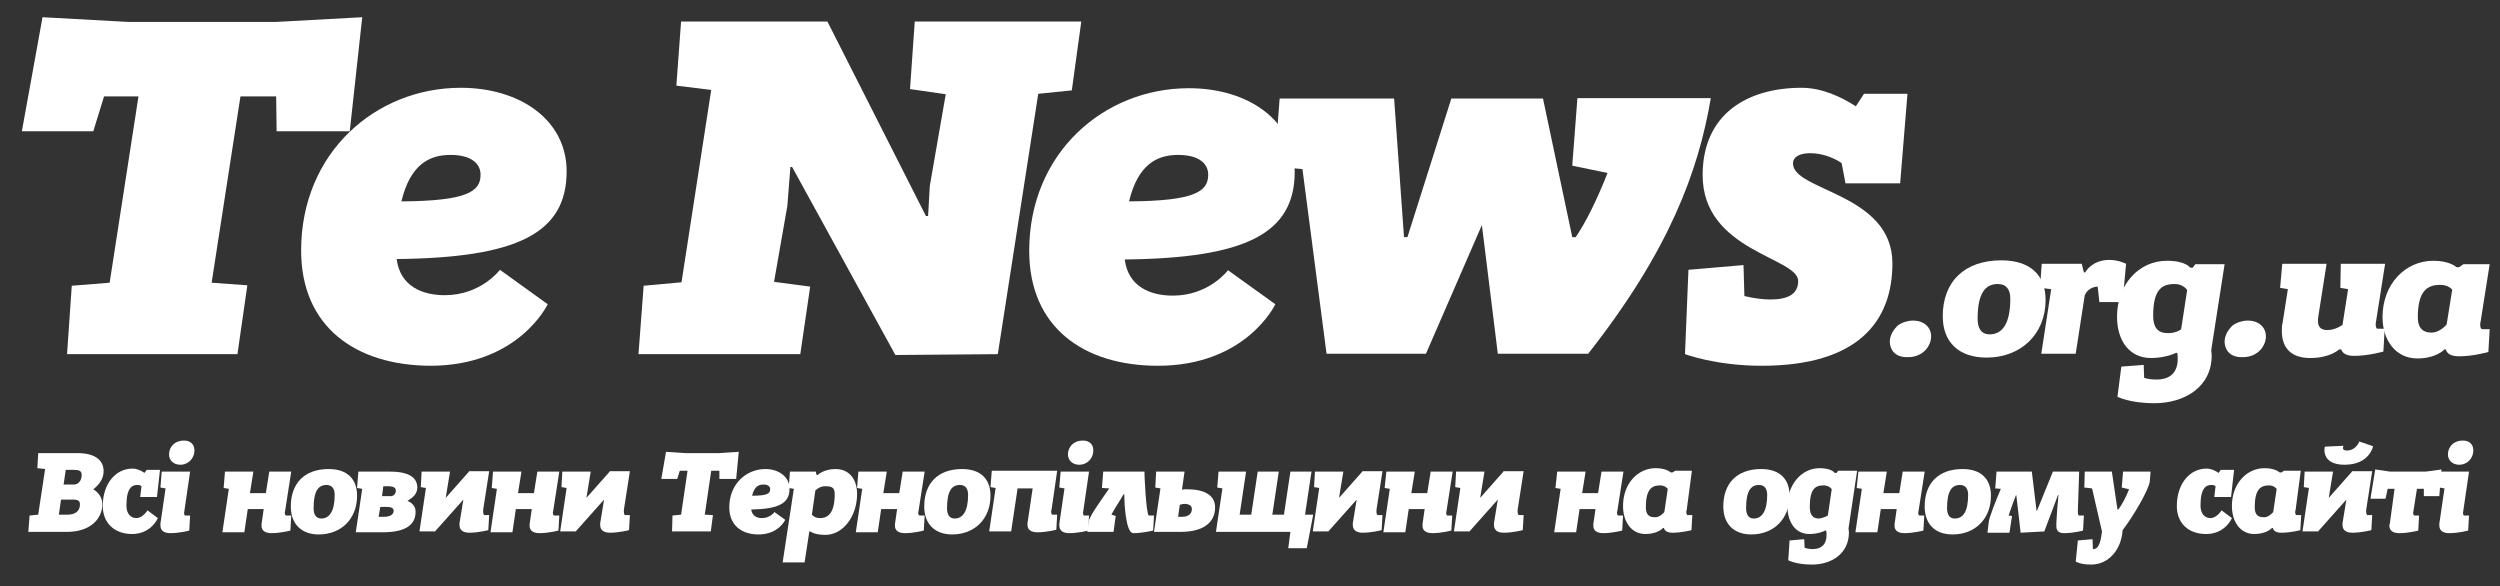 <svg width="273" height="64" viewBox="0 0 273 64" fill="none" xmlns="http://www.w3.org/2000/svg">
<rect x="0" y="0" width="273" height="64" fill="#333333" stroke="none"/>
<path d="M7.838 31.202L11.973 30.873L15.122 10.526H11.363L10.188 14.333H2.388L4.643 1.88L14.041 2.397H30.111L39.556 1.88L38.194 14.333H30.206L30.159 10.526H26.258L23.11 30.873L27.01 31.155L25.929 38.673H7.322L7.838 31.202Z" fill="white"/>
<path d="M59.809 33.222C59.809 33.222 56.66 39.942 46.981 39.942C38.852 39.895 32.884 35.713 32.884 27.348C32.884 16.635 41.06 9.586 50.317 9.586C56.801 9.586 61.876 13.111 61.876 18.702C61.876 25.469 56.52 28.147 43.315 28.288C43.691 31.249 46.088 32.235 48.578 32.235C52.525 32.235 54.593 29.463 54.593 29.463L59.809 33.222ZM43.832 21.992C51.022 21.945 52.478 20.911 52.478 19.078C52.478 17.951 51.586 16.917 49.189 16.917C46.934 16.917 44.819 17.904 43.832 21.992Z" fill="white"/>
<path d="M86.499 18.233H86.311L85.982 22.462L84.525 30.779L88.472 31.296L87.391 38.673H69.723L70.287 31.202L74.422 30.826L77.665 9.821L73.859 9.352L74.375 2.35H90.352L101.112 23.589H101.347L101.535 20.3L103.274 10.291L99.374 9.727L99.891 2.35H118.076L117.042 9.868L113.377 10.244L108.96 38.673L97.776 38.767L86.499 18.233Z" fill="white"/>
<path d="M139.268 33.222C139.268 33.222 136.119 39.941 126.439 39.941C118.357 39.941 112.39 35.759 112.39 27.395C112.39 16.682 120.566 9.633 129.823 9.633C136.307 9.633 141.382 13.158 141.382 18.749C141.382 25.516 136.025 28.194 122.821 28.335C123.197 31.295 125.594 32.282 128.084 32.282C132.031 32.282 134.099 29.51 134.099 29.51L139.268 33.222ZM123.291 21.991C130.481 21.945 131.937 20.911 131.937 19.078C131.937 17.95 131.044 16.917 128.648 16.917C126.393 16.917 124.278 17.903 123.291 21.991Z" fill="white"/>
<path d="M139.737 10.761H152.237L153.317 25.892H153.693L158.486 10.761H168.495L171.69 25.892H172.066C173.147 24.341 174.416 21.756 175.543 18.89L171.69 18.091L172.254 10.714H186.821C185.458 18.749 182.263 27.395 173.429 38.626H163.561L161.823 24.576L155.714 38.626H144.859L142.228 18.467L139.174 18.185L139.737 10.761Z" fill="white"/>
<path d="M201.106 17.81C200.354 17.293 199.085 16.729 197.676 16.729C196.548 16.729 195.796 17.105 195.796 17.857C195.796 20.864 206.651 21.099 206.651 28.758C206.651 35.102 202.891 39.942 192.366 39.942C187.385 39.942 184.002 38.673 184.002 38.673L184.378 29.463L190.392 28.946L190.486 32.329C191.473 32.564 192.46 32.705 193.306 32.705C195.279 32.705 196.36 32.094 196.36 30.685C196.36 28.1 185.928 27.442 185.928 19.125C185.928 12.406 190.862 9.586 196.736 9.586C198.944 9.586 201.059 10.573 202.657 11.607L203.549 10.244H208.295L207.496 20.018H201.529L201.106 17.81Z" fill="white"/>
<path d="M4.173 49.48H8.449C10.658 49.48 11.315 50.467 11.315 51.454C11.315 52.3 10.799 52.958 10.188 53.428C10.799 53.803 11.175 54.367 11.175 55.072C11.175 56.529 10 58.08 7.321 58.08H3.092L3.233 56.294L4.173 56.2L4.925 51.219L4.079 51.125L4.173 49.48ZM6.663 54.555L6.429 56.2H7.368C8.214 56.2 8.731 55.824 8.731 55.072C8.731 54.696 8.496 54.555 7.979 54.555H6.663ZM8.073 52.911C8.496 52.911 8.919 52.535 8.919 51.877C8.919 51.407 8.637 51.313 8.073 51.313H7.18L6.945 52.911H8.073Z" fill="white"/>
<path d="M15.45 53.098C15.357 53.005 15.216 52.958 14.981 52.958C14.417 52.958 13.806 53.286 13.806 55.213C13.806 56.153 14.323 56.576 14.887 56.576C15.591 56.576 16.108 55.73 16.108 55.73L17.236 56.576C17.236 56.576 16.531 58.314 14.417 58.314C12.49 58.314 11.221 57.093 11.221 55.26C11.221 52.816 12.631 51.172 14.464 51.172C14.981 51.172 15.45 51.407 15.779 51.642L16.014 51.313H17.471L17.142 54.273H15.309L15.45 53.098Z" fill="white"/>
<path d="M17.659 51.501H20.76L20.102 56.012C20.102 56.247 20.196 56.294 20.243 56.294C20.337 56.294 20.76 56.294 20.76 56.294L20.666 57.938C20.666 57.938 19.632 58.22 18.599 58.22C17.847 58.22 17.518 57.891 17.518 57.374C17.518 57.327 17.518 57.233 17.518 57.187L18.082 53.333L17.518 53.239L17.659 51.501ZM21.23 49.198C21.23 49.997 20.619 50.749 19.679 50.749C18.974 50.749 18.458 50.279 18.458 49.621C18.458 48.822 19.069 48.117 20.008 48.117C20.525 48.071 21.23 48.305 21.23 49.198Z" fill="white"/>
<path d="M24.566 51.501H27.668L27.292 53.85H29.03L29.406 51.501H31.803L31.145 55.73C31.145 55.824 31.098 55.871 31.098 55.965C31.098 56.247 31.192 56.294 31.286 56.294C31.38 56.294 31.803 56.294 31.803 56.294L31.709 57.938C31.709 57.938 30.628 58.221 29.641 58.221C28.889 58.221 28.561 57.892 28.561 57.422C28.561 57.375 28.561 57.281 28.561 57.234L28.795 55.589H27.057L26.681 58.127H24.284L24.989 53.381L24.425 53.287L24.566 51.501Z" fill="white"/>
<path d="M31.756 55.307C31.756 52.77 33.259 51.219 35.891 51.219C37.911 51.219 38.992 52.3 38.992 54.133C38.992 56.67 37.253 58.362 34.81 58.362C32.836 58.362 31.756 57.14 31.756 55.307ZM36.548 54.039C36.548 53.381 36.267 52.958 35.656 52.958C34.763 52.958 34.246 53.616 34.246 55.495C34.246 56.153 34.481 56.623 35.092 56.623C35.938 56.623 36.548 55.871 36.548 54.039Z" fill="white"/>
<path d="M39.133 51.501H42.611C44.725 51.501 45.571 52.206 45.571 53.24C45.571 53.944 45.054 54.367 44.49 54.696C44.96 54.884 45.383 55.26 45.383 55.871C45.383 57.281 44.349 58.127 41.765 58.127H38.851L39.556 53.381L38.992 53.287L39.133 51.501ZM41.53 55.354L41.342 56.435H41.906C42.657 56.435 42.986 56.153 42.986 55.777C42.986 55.542 42.798 55.354 42.235 55.354H41.53ZM42.751 54.179C42.986 54.132 43.221 53.944 43.221 53.569C43.221 53.287 43.033 53.099 42.376 53.099H41.859L41.718 54.179H42.751Z" fill="white"/>
<path d="M46.041 51.501H49.142L48.672 54.367L51.209 51.501V51.454H53.418L52.76 55.683C52.76 55.777 52.76 55.824 52.76 55.871C52.76 56.153 52.854 56.246 52.901 56.246C52.995 56.246 53.418 56.246 53.418 56.246L53.324 57.891C53.324 57.891 52.243 58.173 51.256 58.173C50.505 58.173 50.176 57.844 50.176 57.327C50.176 57.28 50.176 57.186 50.176 57.139L50.599 54.555L47.544 57.985V58.032H45.806L46.511 53.286L45.947 53.192L46.041 51.501Z" fill="white"/>
<path d="M53.84 51.501H56.942L56.566 53.85H58.304L58.68 51.501H61.077L60.419 55.73C60.419 55.824 60.372 55.871 60.372 55.965C60.372 56.247 60.466 56.294 60.56 56.294C60.654 56.294 61.077 56.294 61.077 56.294L60.983 57.938C60.983 57.938 59.902 58.221 58.915 58.221C58.164 58.221 57.835 57.892 57.835 57.422C57.835 57.375 57.835 57.281 57.835 57.234L58.07 55.589H56.331L55.955 58.127H53.559L54.263 53.381L53.7 53.287L53.84 51.501Z" fill="white"/>
<path d="M61.406 51.501H64.507L64.037 54.367L66.575 51.501V51.454H68.783L68.126 55.683C68.126 55.777 68.126 55.824 68.126 55.871C68.126 56.153 68.22 56.246 68.267 56.246C68.361 56.246 68.783 56.246 68.783 56.246L68.689 57.891C68.689 57.891 67.609 58.173 66.622 58.173C65.87 58.173 65.541 57.844 65.541 57.327C65.541 57.28 65.541 57.186 65.541 57.139L65.964 54.555L62.91 57.985V58.032H61.171L61.876 53.286L61.312 53.192L61.406 51.501Z" fill="white"/>
<path d="M73.436 56.294L74.375 56.2L75.08 51.407H74.234L73.953 52.3H72.214L72.731 49.339L74.845 49.48H78.51L80.672 49.339L80.39 52.3H78.557V51.407H77.665L76.96 56.2L77.853 56.247L77.618 58.032H73.389L73.436 56.294Z" fill="white"/>
<path d="M85.747 56.764C85.747 56.764 85.042 58.362 82.834 58.362C81.001 58.362 79.638 57.375 79.638 55.401C79.638 52.864 81.471 51.219 83.585 51.219C85.042 51.219 86.217 52.065 86.217 53.381C86.217 54.978 84.995 55.589 82.035 55.636C82.129 56.341 82.646 56.576 83.21 56.576C84.102 56.576 84.572 55.918 84.572 55.918L85.747 56.764ZM82.129 54.133C83.773 54.133 84.102 53.898 84.102 53.428C84.102 53.146 83.915 52.911 83.351 52.911C82.834 52.911 82.364 53.146 82.129 54.133Z" fill="white"/>
<path d="M86.264 51.501H89.083L89.177 51.877H89.271C89.271 51.877 89.929 51.219 91.245 51.219C92.748 51.219 93.594 52.347 93.594 53.945C93.594 56.341 92.09 58.409 90.117 58.409C88.942 58.409 88.472 58.033 88.472 58.033H88.378L87.861 61.416H85.465L86.687 53.381L86.123 53.287L86.264 51.501ZM89.036 53.569L88.66 56.2C88.707 56.247 88.942 56.576 89.553 56.576C90.493 56.576 91.151 55.918 91.151 53.945C91.151 53.24 90.822 53.099 90.164 53.099C89.506 53.052 89.036 53.569 89.036 53.569Z" fill="white"/>
<path d="M93.735 51.501H96.836L96.46 53.85H98.199L98.575 51.501H100.971L100.314 55.73C100.314 55.824 100.267 55.871 100.267 55.965C100.267 56.247 100.361 56.294 100.455 56.294C100.549 56.294 100.971 56.294 100.971 56.294L100.877 57.938C100.877 57.938 99.797 58.221 98.81 58.221C98.058 58.221 97.729 57.892 97.729 57.422C97.729 57.375 97.729 57.281 97.729 57.234L97.964 55.589H96.225L95.85 58.127H93.453L94.158 53.381L93.594 53.287L93.735 51.501Z" fill="white"/>
<path d="M100.925 55.307C100.925 52.77 102.428 51.219 105.06 51.219C107.08 51.219 108.161 52.3 108.161 54.133C108.161 56.67 106.422 58.362 103.979 58.362C102.005 58.362 100.925 57.14 100.925 55.307ZM105.717 54.039C105.717 53.381 105.436 52.958 104.825 52.958C103.932 52.958 103.415 53.616 103.415 55.495C103.415 56.153 103.65 56.623 104.261 56.623C105.107 56.623 105.717 55.871 105.717 54.039Z" fill="white"/>
<path d="M112.766 53.333H111.121L110.416 58.032H108.02L108.725 53.286L108.161 53.192L108.302 51.407H115.444L114.833 55.636C114.786 55.73 114.786 55.824 114.786 55.871C114.786 56.106 114.88 56.2 114.927 56.2C115.021 56.2 115.444 56.2 115.444 56.2L115.35 57.844C115.35 57.844 114.316 58.126 113.283 58.126C112.531 58.126 112.202 57.797 112.202 57.327C112.202 57.28 112.202 57.186 112.202 57.139L112.766 53.333Z" fill="white"/>
<path d="M115.82 51.501H118.921L118.264 56.012C118.264 56.247 118.358 56.294 118.405 56.294C118.499 56.294 118.921 56.294 118.921 56.294L118.827 57.938C118.827 57.938 117.794 58.22 116.76 58.22C116.008 58.22 115.679 57.891 115.679 57.374C115.679 57.327 115.679 57.233 115.679 57.187L116.243 53.333L115.679 53.239L115.82 51.501ZM119.391 49.198C119.391 49.997 118.781 50.749 117.841 50.749C117.136 50.749 116.619 50.279 116.619 49.621C116.619 48.822 117.23 48.117 118.17 48.117C118.687 48.071 119.391 48.305 119.391 49.198Z" fill="white"/>
<path d="M122.775 54.132V53.991H122.681C122.352 54.602 121.788 55.401 121.365 56.2L121.835 56.341L121.6 58.08H118.734L118.875 56.905C119.157 56.106 120.096 54.837 121.13 53.334L120.331 53.287L120.472 51.501H124.983C124.936 51.548 125.171 56.294 125.453 56.294H126.017L125.923 57.938C125.923 57.938 124.748 58.221 123.762 58.221C122.916 58.221 122.775 54.837 122.775 54.132Z" fill="white"/>
<path d="M126.252 51.501H129.353L129.071 53.474C129.259 53.428 129.447 53.428 129.588 53.428C131.468 53.428 132.689 54.038 132.689 55.401C132.689 57.046 131.421 58.08 128.93 58.08H126.017L126.722 53.334L126.158 53.24L126.252 51.501ZM128.836 55.119L128.648 56.435H129.071C129.776 56.435 130.152 56.106 130.152 55.589C130.152 55.166 129.776 55.025 129.306 55.025C129.212 55.025 128.977 55.072 128.836 55.119Z" fill="white"/>
<path d="M133.065 51.501H136.072L135.368 56.2H136.636L137.341 51.501H139.644L138.939 56.2H140.208L140.912 51.501H143.215L142.51 56.2H143.403L142.698 59.865H140.677L140.912 58.08H132.783L133.488 53.334L132.924 53.24L133.065 51.501Z" fill="white"/>
<path d="M143.591 51.501H146.692L146.222 54.367L148.76 51.501V51.454H150.968L150.31 55.683C150.31 55.777 150.31 55.824 150.31 55.871C150.31 56.153 150.404 56.246 150.451 56.246C150.545 56.246 150.968 56.246 150.968 56.246L150.874 57.891C150.874 57.891 149.794 58.173 148.807 58.173C148.055 58.173 147.726 57.844 147.726 57.327C147.726 57.28 147.726 57.186 147.726 57.139L148.149 54.555L145.095 57.985V58.032H143.356L144.061 53.286L143.497 53.192L143.591 51.501Z" fill="white"/>
<path d="M151.391 51.501H154.493L154.117 53.85H155.855L156.231 51.501H158.628L157.97 55.73C157.97 55.824 157.923 55.871 157.923 55.965C157.923 56.247 158.017 56.294 158.064 56.294C158.158 56.294 158.581 56.294 158.581 56.294L158.487 57.938C158.487 57.938 157.406 58.221 156.419 58.221C155.667 58.221 155.339 57.892 155.339 57.422C155.339 57.375 155.339 57.281 155.339 57.234L155.573 55.589H153.835L153.459 58.127H151.062L151.767 53.381L151.203 53.287L151.391 51.501Z" fill="white"/>
<path d="M159.004 51.501H162.105L161.635 54.367L164.172 51.501V51.454H166.381L165.723 55.683C165.723 55.777 165.723 55.824 165.723 55.871C165.723 56.153 165.817 56.246 165.864 56.246C165.958 56.246 166.381 56.246 166.381 56.246L166.287 57.891C166.287 57.891 165.206 58.173 164.219 58.173C163.467 58.173 163.139 57.844 163.139 57.327C163.139 57.28 163.139 57.186 163.139 57.139L163.561 54.555L160.507 57.985V58.032H158.769L159.473 53.286L158.91 53.192L159.004 51.501Z" fill="white"/>
<path d="M170.046 51.501H173.147L172.771 53.85H174.51L174.886 51.501H177.282L176.624 55.73C176.624 55.824 176.578 55.871 176.578 55.965C176.578 56.247 176.671 56.294 176.718 56.294C176.812 56.294 177.235 56.294 177.235 56.294L177.141 57.938C177.141 57.938 176.061 58.221 175.074 58.221C174.322 58.221 173.993 57.892 173.993 57.422C173.993 57.375 173.993 57.281 173.993 57.234L174.228 55.589H172.489L172.114 58.127H169.717L170.422 53.381L169.858 53.287L170.046 51.501Z" fill="white"/>
<path d="M184.19 55.683C184.143 55.777 184.143 55.871 184.143 55.918C184.143 56.153 184.237 56.247 184.284 56.247C184.378 56.247 184.801 56.247 184.801 56.247L184.707 57.892C184.707 57.892 183.673 58.173 182.639 58.173C182.075 58.173 181.793 57.986 181.699 57.657H181.605C181.605 57.657 181.042 58.314 179.679 58.314C178.128 58.314 177.235 56.952 177.235 55.26C177.235 52.817 178.833 51.125 180.807 51.125C181.981 51.125 182.451 51.595 182.451 51.595H182.639L182.921 51.407H184.754L184.19 55.683ZM181.746 55.918L182.122 53.38C182.028 53.286 181.793 53.005 181.276 53.005C180.337 53.005 179.726 53.474 179.726 55.401C179.726 56.106 180.008 56.482 180.666 56.482C181.229 56.529 181.652 56.012 181.746 55.918Z" fill="white"/>
<path d="M188.184 55.307C188.184 52.77 189.688 51.219 192.319 51.219C194.339 51.219 195.42 52.3 195.42 54.133C195.42 56.67 193.682 58.362 191.238 58.362C189.265 58.362 188.184 57.14 188.184 55.307ZM192.977 54.039C192.977 53.381 192.695 52.958 192.084 52.958C191.191 52.958 190.674 53.616 190.674 55.495C190.674 56.153 190.909 56.623 191.52 56.623C192.366 56.623 192.977 55.871 192.977 54.039Z" fill="white"/>
<path d="M195.42 59.019L197.018 58.878L197.065 59.818C197.347 59.912 197.629 59.959 197.957 59.959C198.897 59.959 199.461 59.442 199.461 58.408C199.461 58.267 199.461 58.126 199.414 57.938H199.32C199.32 57.938 198.615 58.314 197.582 58.314C196.078 58.314 195.185 57.046 195.185 55.26C195.185 52.958 196.689 51.125 198.709 51.125C200.025 51.125 200.354 51.642 200.354 51.642H200.542L200.73 51.407H202.797L201.858 57.703C201.858 57.844 201.905 57.986 201.905 58.126C201.905 60.476 199.978 61.651 197.863 61.651C196.125 61.651 195.279 61.181 195.279 61.181L195.42 59.019ZM199.602 56.294L200.025 53.428C199.978 53.334 199.696 53.005 199.132 53.005C198.192 53.005 197.629 53.428 197.629 55.354C197.629 56.153 197.91 56.623 198.615 56.623C199.132 56.576 199.508 56.341 199.602 56.294Z" fill="white"/>
<path d="M202.939 51.501H206.04L205.664 53.85H207.403L207.778 51.501H210.175L209.517 55.73C209.517 55.824 209.47 55.871 209.47 55.965C209.47 56.247 209.564 56.294 209.611 56.294C209.705 56.294 210.128 56.294 210.128 56.294L210.034 57.938C210.034 57.938 208.953 58.221 207.966 58.221C207.215 58.221 206.886 57.892 206.886 57.422C206.886 57.375 206.886 57.281 206.886 57.234L207.121 55.589H205.382L205.006 58.127H202.61L203.314 53.381L202.751 53.287L202.939 51.501Z" fill="white"/>
<path d="M210.175 55.307C210.175 52.77 211.678 51.219 214.31 51.219C216.33 51.219 217.411 52.3 217.411 54.133C217.411 56.67 215.673 58.362 213.229 58.362C211.209 58.362 210.175 57.14 210.175 55.307ZM214.921 54.039C214.921 53.381 214.639 52.958 214.028 52.958C213.135 52.958 212.618 53.616 212.618 55.495C212.618 56.153 212.853 56.623 213.464 56.623C214.357 56.623 214.921 55.871 214.921 54.039Z" fill="white"/>
<path d="M218.022 51.501H221.875L222.392 55.777H222.439L224.178 51.501H227.044L226.903 55.73V55.871C226.903 56.153 226.95 56.294 227.044 56.294H227.561L227.467 57.938C227.467 57.938 226.433 58.221 225.399 58.221C224.694 58.221 224.553 57.845 224.553 57.422C224.553 57.328 224.553 57.234 224.553 57.14L224.647 55.589L224.788 54.038H224.741L223.238 58.032L220.653 58.173L220.183 54.085H220.136C219.995 54.414 219.667 55.354 219.338 56.294L219.714 56.341L219.432 58.173H217.035L217.176 56.952C217.27 56.388 217.881 54.837 218.492 53.381L217.881 53.334L218.022 51.501Z" fill="white"/>
<path d="M227.655 51.501H230.615L231.226 55.636H231.32C231.696 55.166 232.166 54.273 232.495 53.428L231.696 53.24L231.837 51.501H234.844L234.75 52.629C234.562 53.615 233.012 56.294 231.79 57.892C231.649 60.053 230.239 61.651 228.36 61.651C227.138 61.651 226.668 61.322 226.668 61.322L226.903 59.019L228.501 58.878L228.548 59.959H228.595C229.159 59.959 229.394 59.254 229.535 58.032L228.454 53.334L227.608 53.24L227.655 51.501Z" fill="white"/>
<path d="M241.94 53.098C241.846 53.005 241.705 52.958 241.47 52.958C240.906 52.958 240.295 53.286 240.295 55.213C240.295 56.153 240.812 56.576 241.376 56.576C242.081 56.576 242.598 55.73 242.598 55.73L243.725 56.576C243.725 56.576 243.02 58.314 240.906 58.314C238.932 58.314 237.711 57.093 237.711 55.26C237.711 52.816 239.12 51.172 240.953 51.172C241.47 51.172 241.94 51.407 242.269 51.642L242.504 51.313H243.96L243.631 54.273H241.799L241.94 53.098Z" fill="white"/>
<path d="M250.68 55.683C250.633 55.777 250.633 55.871 250.633 55.918C250.633 56.153 250.727 56.247 250.774 56.247C250.868 56.247 251.291 56.247 251.291 56.247L251.197 57.892C251.197 57.892 250.163 58.173 249.129 58.173C248.565 58.173 248.283 57.986 248.189 57.657H248.095C248.095 57.657 247.531 58.314 246.169 58.314C244.618 58.314 243.725 56.952 243.725 55.26C243.725 52.817 245.323 51.125 247.297 51.125C248.471 51.125 248.941 51.595 248.941 51.595H249.129L249.411 51.407H251.244L250.68 55.683ZM248.236 55.918L248.612 53.38C248.518 53.286 248.283 53.005 247.766 53.005C246.827 53.005 246.216 53.474 246.216 55.401C246.216 56.106 246.498 56.482 247.156 56.482C247.719 56.529 248.142 56.012 248.236 55.918Z" fill="white"/>
<path d="M251.667 51.501H254.768L254.298 54.367L256.835 51.501V51.454H259.044L258.386 55.683C258.386 55.777 258.386 55.824 258.386 55.871C258.386 56.153 258.48 56.247 258.527 56.247C258.621 56.247 259.044 56.247 259.044 56.247L258.95 57.891C258.95 57.891 257.869 58.173 256.882 58.173C256.131 58.173 255.802 57.844 255.802 57.327C255.802 57.28 255.802 57.186 255.802 57.139L256.225 54.555L253.17 57.985V58.032H251.432L252.136 53.286L251.573 53.192L251.667 51.501ZM257.634 48.211L259.138 48.728C259.138 48.728 258.762 50.749 256.037 50.749C254.11 50.749 253.828 49.715 253.828 49.151C253.828 48.916 253.875 48.775 253.875 48.775L255.896 48.681V48.728C255.896 48.728 255.849 48.822 255.849 48.916C255.849 49.057 255.943 49.198 256.272 49.198C257.07 49.198 257.493 48.587 257.634 48.211Z" fill="white"/>
<path d="M260.97 57.186L261.487 53.38H260.735L260.5 54.461H258.856L259.373 51.266L261.017 51.501H264.87L266.609 51.266L266.374 54.179H264.682V53.38H263.931L263.508 56.059C263.555 56.246 263.602 56.294 263.649 56.294C263.743 56.294 264.166 56.294 264.166 56.294L264.072 57.938C264.072 57.938 263.038 58.22 262.004 58.22C261.252 58.22 260.923 57.891 260.923 57.421C260.923 57.233 260.97 57.186 260.97 57.186Z" fill="white"/>
<path d="M266.515 51.501H269.617L268.959 56.012C268.959 56.247 269.053 56.294 269.1 56.294C269.194 56.294 269.617 56.294 269.617 56.294L269.523 57.938C269.523 57.938 268.489 58.22 267.455 58.22C266.703 58.22 266.374 57.891 266.374 57.374C266.374 57.327 266.374 57.233 266.374 57.187L266.938 53.333L266.374 53.239L266.515 51.501ZM270.086 49.198C270.086 49.997 269.476 50.749 268.536 50.749C267.831 50.749 267.314 50.279 267.314 49.621C267.314 48.822 267.925 48.117 268.865 48.117C269.382 48.071 270.086 48.305 270.086 49.198Z" fill="white"/>
<path d="M206.369 37.31C206.369 36.699 206.698 36.042 207.261 35.525C207.731 35.196 208.342 35.008 208.906 35.008C210.081 35.008 210.88 35.713 210.88 36.746C210.88 37.686 210.081 39.002 208.342 39.002C206.792 39.049 206.369 38.015 206.369 37.31Z" fill="white"/>
<path d="M212.148 34.538C212.148 30.779 214.498 28.429 218.539 28.429C221.687 28.429 223.379 30.027 223.379 32.752C223.379 36.511 220.654 39.049 216.941 39.049C213.793 39.049 212.148 37.263 212.148 34.538ZM219.526 32.611C219.526 31.625 219.103 31.014 218.163 31.014C216.8 31.014 215.955 32 215.955 34.82C215.955 35.806 216.331 36.511 217.27 36.511C218.633 36.511 219.526 35.384 219.526 32.611Z" fill="white"/>
<path d="M229.065 31.296C228.078 31.343 227.749 32.047 227.655 32.236L226.668 38.626H222.909L223.99 31.578L222.768 31.437L222.956 28.805H227.326L227.561 29.745H227.702C227.702 29.745 228.407 28.382 230.333 28.382C231.367 28.382 232.166 28.805 232.166 28.805L231.79 32.987H229.253L229.065 31.296Z" fill="white"/>
<path d="M231.649 40.035L234.093 39.847L234.14 41.257C234.562 41.398 235.032 41.445 235.502 41.445C236.959 41.445 237.805 40.693 237.805 39.19C237.805 38.955 237.805 38.767 237.758 38.532H237.617C237.617 38.532 236.536 39.096 234.891 39.096C232.542 39.096 231.179 37.216 231.179 34.585C231.179 31.108 233.529 28.476 236.63 28.476C238.698 28.476 239.167 29.228 239.167 29.228H239.449L239.731 28.852H242.927L241.47 38.203C241.47 38.438 241.517 38.626 241.517 38.814C241.517 42.291 238.51 44.03 235.267 44.03C232.542 44.03 231.226 43.325 231.226 43.325L231.649 40.035ZM238.181 35.947L238.838 31.671C238.745 31.53 238.322 31.014 237.476 31.014C236.019 31.014 235.126 31.671 235.126 34.491C235.126 35.712 235.596 36.37 236.677 36.37C237.429 36.417 238.04 36.088 238.181 35.947Z" fill="white"/>
<path d="M242.927 37.31C242.927 36.699 243.255 36.042 243.819 35.525C244.289 35.196 244.9 35.008 245.464 35.008C246.639 35.008 247.438 35.713 247.438 36.746C247.438 37.686 246.639 39.002 244.9 39.002C243.349 39.049 242.927 38.015 242.927 37.31Z" fill="white"/>
<path d="M255.614 28.805H260.454L259.42 35.384C259.42 35.807 259.561 35.901 259.608 35.901C259.796 35.901 260.407 35.901 260.407 35.901L260.266 38.391C260.266 38.391 258.621 38.861 257.07 38.861C256.225 38.861 255.802 38.579 255.661 38.156H255.426C255.426 38.156 254.486 39.096 252.278 39.096C250.21 39.096 249.176 38.015 249.176 36.136C249.176 35.854 249.176 35.525 249.27 35.196L249.834 31.578L248.988 31.437L249.223 28.805H254.063L253.17 34.491C253.123 34.679 253.123 34.867 253.123 35.055C253.123 35.619 253.358 36.042 254.157 36.042C255.05 36.042 255.802 35.478 255.802 35.478L256.413 31.578L255.567 31.437L255.614 28.805Z" fill="white"/>
<path d="M270.885 35.102C270.838 35.243 270.838 35.383 270.838 35.477C270.838 35.853 270.979 35.947 271.073 35.947C271.261 35.947 271.872 35.947 271.872 35.947L271.731 38.438C271.731 38.438 270.086 38.908 268.536 38.908C267.643 38.908 267.22 38.626 267.079 38.156H266.938C266.938 38.156 266.045 39.143 263.978 39.143C261.581 39.143 260.172 37.122 260.172 34.632C260.172 31.014 262.662 28.476 265.716 28.476C267.549 28.476 268.254 29.181 268.254 29.181H268.536L269.006 28.852H271.872L270.885 35.102ZM267.173 35.431L267.784 31.624C267.643 31.483 267.267 31.108 266.468 31.108C265.012 31.108 264.025 31.812 264.025 34.679C264.025 35.712 264.495 36.323 265.528 36.323C266.327 36.323 267.032 35.618 267.173 35.431Z" fill="white"/>
</svg>
